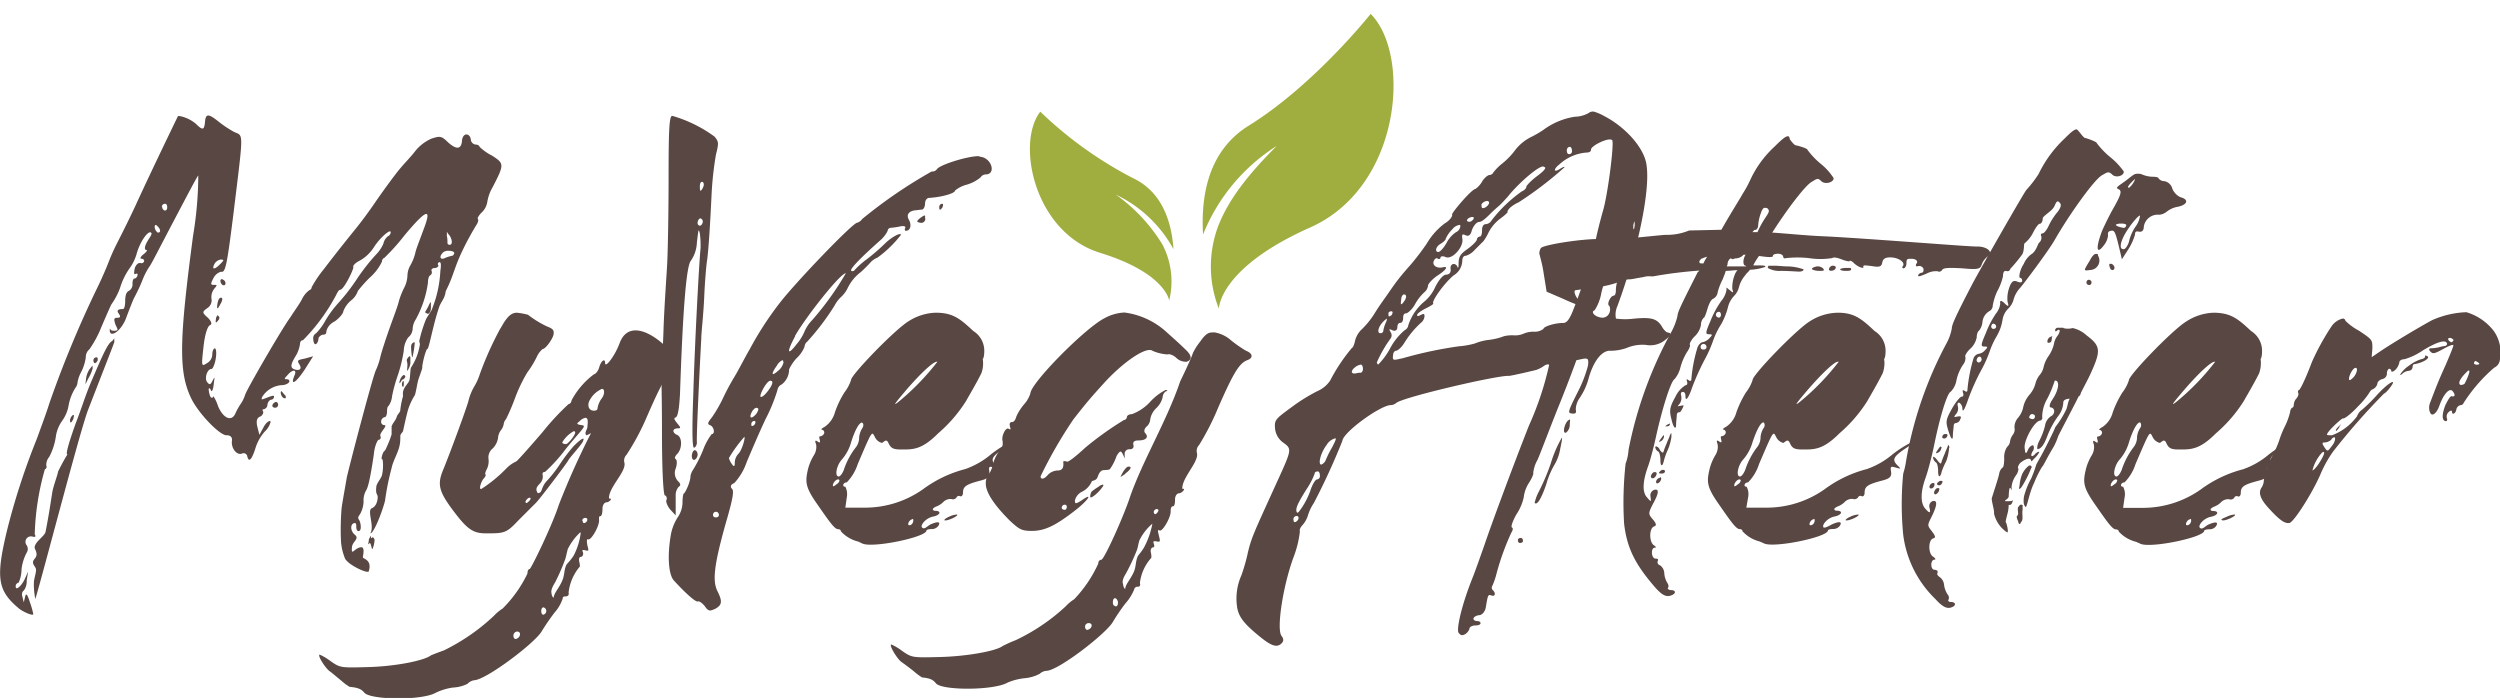 <?xml version="1.0" encoding="UTF-8"?> <svg xmlns="http://www.w3.org/2000/svg" id="Livello_1" data-name="Livello 1" viewBox="0 0 246.23 68.74"><path d="M19.32,12.22c.65.65.8.58.87-.21s.29-.87,1.29-.07A10.65,10.65,0,0,0,23.07,13c.93.43.93-.22-.07,8-.65,5.18-.8,5.9-1.23,5.76a1.22,1.22,0,0,0-.72.58c-.29.57-.36.72,0,.72s.36,0,.07.36a1.31,1.31,0,0,0-.29,1,.91.91,0,0,1-.43.94c-.5.36-.5.43.08.94.35.36.43.64.21.72s-.5.79-.65,2.16c-.21,1.94-.21,1.94.36,1.58a1,1,0,0,0,.51-.86c0-.22.07-.51.21-.58s.22.29.15.86-.29,1.16-.44,1.16c-.43,0-.71.93-.43,1.29s.36.22.58-.21.14-.22.07.43-.22.79-.29.57-.21-.21-.21-.07a2.73,2.73,0,0,0,.14.65c.07.22.29.22.29.07s.29.29.5.94c.51,1.22,1.37,1.58,1.73.65a6.53,6.53,0,0,1,.58-1,3.76,3.76,0,0,0,.36-.79c.07-.36,3.6-6.48,4.46-7.64.36-.57.94-1.36,1.15-1.8a2.43,2.43,0,0,1,.72-.86.31.31,0,0,0,.22-.29,11.69,11.69,0,0,1,1.22-1.8c.65-.86,1.95-2.52,3-3.81s1.94-2.6,2.08-2.81c.8-1.15,2-2.81,2.52-3.39.29-.36,1-1.08,1.37-1.58a4.25,4.25,0,0,1,1.59-1.23c.86-.28,1-.28,1.65.36.8.72,1.3.72,1.37-.14s.79-.79.87-.14a.54.54,0,0,0,.5.5c.22,0,.36.14.36.22a5,5,0,0,0,1.22.86c1.23.79,1.23.86.08,3.1A4.24,4.24,0,0,0,48,19.86a1.82,1.82,0,0,1-.57,1.08c-.29.29-.44.57-.36.64s0,.37-.15.58a27.7,27.7,0,0,0-1.37,2.52c-.86,1.8-.86,2.45-1.65,4a2,2,0,0,1-.15.58c-.07.21-.43.72-.5,1-.58,1.65-1,4.1-1.15,4.1s-.51,1.44-.51,1.8c0,.14,0,.14-.36,1.15-.14.43-.21,1.08-.36,1.59a6.31,6.31,0,0,0-.65,1.36c-.14.44-.36,1.44-.5,2.09,0,.22-.29.36-.29.58s0,.65-.07.93c-.14.73-.65,1.52-.79,2.24a25.56,25.56,0,0,0-.65,3.24c-.43,1.58-1.22,3.31-1.44,3.17.43-.65-.36-2.24.14-2.45s.58-.87.58-1.08c0-.36-.22-.22-.14-1,0-.36.5-.86.57-1.22a4.22,4.22,0,0,0,.07-1.37c0-.29-.21,0-.07-.51s.29-.43.36-.64a11,11,0,0,0,.58-1.45V42c.07-.28.43-.64.5-.93s.36-.43.36-.72A7.89,7.89,0,0,1,39.7,39c-.14-.86.58-1.15.65-1.66s.07-1.08.14-1.15a5.65,5.65,0,0,0,.87-2.3l-.07-.29a14.15,14.15,0,0,1,.64-2.09c.15-.36.58-.86.65-1.15a11.43,11.43,0,0,0,.79-3.67c.08-.51.08-.87-.07-.87a.18.18,0,0,0-.14.29c.07.15-.15.29-.36.29s-.36.14-.29.29a.35.35,0,0,1-.14.43c-.15.07-.22.43-.22.72a10.41,10.41,0,0,1-1.23,3.67,1.86,1.86,0,0,0-.28.94,1.18,1.18,0,0,1-.44.79,2.36,2.36,0,0,0-.43,1.3,14.83,14.83,0,0,1-.57,2.37A15,15,0,0,0,38.62,39a2.07,2.07,0,0,1-.36,1c-.07,0-.14.21-.14.5s-.08.58-.22.58a.46.46,0,0,0-.36.43.32.32,0,0,0,.29.36c.21,0,.14.14-.07.43s-.36.51-.29.65,0,.36-.15.36-.43.65-.5,1.44c-.36,2.45-.58,3.31-.79,3.6a2,2,0,0,0-.22,1.08,2.71,2.71,0,0,1-.36,1.23c-.21.28-.21.36-.07.57s.29,1.08-.07,1.08c-.15,0-.22-.21-.22-.43s0-.36-.14-.36c-.43,0-.51.72,0,1.15s-.29.65-.29,1.3c-.07.86.29-.07.94-.07.36,0,.14.86.14,1s.94.22.58,1.37c-.08.29-2.24-.72-2.38-1.37a5.23,5.23,0,0,1-.36-1.72A25.44,25.44,0,0,1,33.65,50c.15-1,.36-2.09.51-3,.57-2.37,2.66-10.29,2.88-10.58a6.86,6.86,0,0,0,.43-1.3c.14-.57.57-1.87.93-2.88s.8-2.16.87-2.52a7.65,7.65,0,0,1,.57-1.44,2.85,2.85,0,0,0,.29-1.15,2.12,2.12,0,0,1,.29-1,4.58,4.58,0,0,0,.5-1.29c.08-.36.51-1.44.8-2.24.86-2.23.28-2-1.88.58a20.4,20.4,0,0,1-2,2.23c-.07,0-.22.15-.22.36a4.93,4.93,0,0,1-1.22,1.59,14.18,14.18,0,0,0-1.15,1.29,2,2,0,0,1-.58.87,2.59,2.59,0,0,0-.86,1.15c0,.21-.44.72-.87,1a1.47,1.47,0,0,0-.79.93c0,.22-.07.36-.29.36s-.5.22-.5.43-.15.51-.29.51-.22-.29-.22-.58a.54.54,0,0,1,.29-.5,5.71,5.71,0,0,0,.94-1.3,10.7,10.7,0,0,1,1.22-1.65,20,20,0,0,0,1.8-2.31A20.1,20.1,0,0,1,37,25.11,3.53,3.53,0,0,0,37.76,24a1.3,1.3,0,0,1,.43-.72.48.48,0,0,0,.29-.36c.07-.5-1.08.51-1.66,1.44a3.93,3.93,0,0,1-1.37,1.3c-.43.21-.72.5-.65.65s-.93,2.23-1.29,2.23c-.15,0-.29.29-.43.57a18.81,18.81,0,0,1-3.24,4.4c-.22,0-.29.21-.29.36a3.25,3.25,0,0,1-.36,1.08c-.58.93-.65,1.29-.15,1.44s.72-.08.44-.51-.08-.43.57-.57l.79-.22L30,36.42c-.86,1.29-1.44,1.65-1,.57.29-.64-.21-.64-.72,0-.29.29-.29.36-.07.36s.29.08.29.22-.36.36-.72.36a2.48,2.48,0,0,0-1.95,1.15c-.14.36-.07.29.51.07s.65-.21.65-.07a.31.31,0,0,1-.29.29c-.15,0-.36.29-.36.5a.48.48,0,0,1-.36.44c-.15,0-.15.07-.07.21s-.08.43-.29.51-.43.28-.29.93l.22.87L26,42c.29-.5.65-.65.65-.43a2,2,0,0,1-.58.94,4.51,4.51,0,0,0-.94,1.73c-.36,1.08-.64,1.36-.79.64a.37.37,0,0,0-.5-.21c-.51.21-1.08-.51-1-1.23.07-.36-.14-.57-.5-.57-.65.07-2.81-2.16-3.53-3.68-1.23-2.59-1.16-5.68.21-16a36.84,36.84,0,0,0,.51-5.91c-.15.15-1.23,2.23-2.45,4.54s-2.23,4.32-2.38,4.46a7.18,7.18,0,0,0-.72,1.44,18.1,18.1,0,0,1-.79,1.66c-.14.29-.5,1.22-.79,2-.51,1.29-1.59,1.94-1.59,1.15,0-.15,0-.22.08-.07s.5.14.64.07-.14-.43-.21-.72-.15-.51.21-.51.36-.14.15-.43-.07-.43.43-.43c.14,0,.22-.36.22-.79s.07-.87.36-1a.74.74,0,0,0,.36-.72c0-.29.07-.5.21-.5s.29-.22.29-.36-.07-.15-.22-.08-.14-.14-.07-.5.36-.65.58-.58a.27.27,0,0,0,.36-.21c0-.15-.15-.22-.29-.22s-.07-.21.22-.43.43-.43.28-.43-.21-.22,0-.65.58-.86.51-1c-.22-.43-1.08.72-1.44,1.95a4.52,4.52,0,0,1-.72,1.51,6.75,6.75,0,0,0-.94,1.94A6.93,6.93,0,0,1,11,29.94c-.07.07-.5,1.08-1,2.23A10.67,10.67,0,0,1,8.81,34.4a1,1,0,0,0-.36.79A4.43,4.43,0,0,1,8,36.63a3.4,3.4,0,0,0-.36,1,1,1,0,0,1-.22.58,4.93,4.93,0,0,0-.65,1.65,3.65,3.65,0,0,1-.65,1.59A3.55,3.55,0,0,0,5.5,43a6.15,6.15,0,0,1-.65,2,1.21,1.21,0,0,0-.29.86.26.26,0,0,1-.14.36,25.73,25.73,0,0,0-1,6.41c.14.22.07.29-.22.22a.54.54,0,0,0-.57.86.67.67,0,0,1,0,.72,4.56,4.56,0,0,0-.51,1.66,3.23,3.23,0,0,1-.28,1.29c-.08,0-.29.15-.29.29-.07.58.5.14.86-.58l.36-.79-.14.87a1.51,1.51,0,0,1-.29,1c-.14.08-.22.29-.14.58l.14.58.14-.58c.08-.36.22-.22.44.5a8.44,8.44,0,0,1,.36,1.23c0,.21-.87-.15-1.37-.51-2.16-1.8-2.38-3-1.15-8a68.67,68.67,0,0,1,2.88-8.78c.28-.79.86-2.31,1.22-3.46a106.15,106.15,0,0,1,4.68-11.3c.22-.44.79-1.66,1.15-2.6a20.32,20.32,0,0,1,.87-1.94c.07-.14.93-1.8,1.8-3.67,1.58-3.46,4.1-8.64,4.17-8.79h.15A3.46,3.46,0,0,1,19.32,12.22ZM11.26,33.68c0,.07-1.08,2.81-2.59,6.7C7.87,42.47,4.2,56.65,3.48,59a7.06,7.06,0,0,1-.14-1.66c0-.29.21-.86.21-1.22s-.57-.58-.14-1.08,0-.87,0-1.15c.07-.58,1-1.08,1.08-1.52.36-1.87.43-2.44.65-3.81.07-.58.57-1.87.57-2.09a18.94,18.94,0,0,1,.94-1.73c-.29.15.36-1.8.79-3,.65-1.66.94-2.74,1.59-4.25,1.08-2.52,1.58-3.67,2-3.89a1.06,1.06,0,0,0,.22-.29Zm-4,7.49c-.22.5-.36.58-.36.22a.73.73,0,0,1,.28-.51h.08C7.3,40.88,7.3,41,7.23,41.17Zm1.87-4.9a4,4,0,0,1-.43,1l-.29.58.07-.58a2.11,2.11,0,0,1,.36-.93A4.25,4.25,0,0,0,9.1,36Zm.5-.79c-.07.15-.21.29-.29.29s-.14-.14-.14-.29a.31.31,0,0,1,.29-.29C9.6,35.19,9.67,35.34,9.6,35.48Zm5.76-12.74c.07.21.29.21.36.07s-.07-.36-.21-.5-.15-.15-.22-.15S15.15,22.38,15.36,22.74Zm.58-2.38a.4.4,0,0,0,.21.36c.15.07.29-.07.29-.29s-.07-.36-.21-.36A.31.31,0,0,0,15.94,20.36ZM21.12,26c-.29.57,0,.57.51.07s.43-.5.07-.5A.89.89,0,0,0,21.12,26Zm.36,5.11c.15.07.15.22.08.36-.29.36-.36.43-.29-.07,0-.15.14-.36.21-.36Zm.15-1c-.22.36-.29.36-.22-.14s.22-.65.36-.65S22,29.51,21.63,30.08ZM22,27.56a.4.4,0,0,1,.21.36c0,.15-.14.22-.29.15a.54.54,0,0,1-.21-.44.15.15,0,0,1,.14-.14Zm5.4,12.31a.31.31,0,0,1-.29.29c-.14,0-.29-.07-.29-.21a.46.46,0,0,1,.36-.36C27.32,39.59,27.39,39.73,27.39,39.87Zm.65-1c.14.21.14.36,0,.36s-.29-.15-.36-.36a.45.45,0,0,1,0-.36A1.5,1.5,0,0,1,28,38.87ZM36.6,53c.08,0,.08-.14.15-.07s.14.14.14.29a2.57,2.57,0,0,1-.21.86c-.08.07-.15-.72-.29-.58-.22.29-.07-.14-.07-.21,0-.36.14-.22.14-.51C36.53,52.76,36.53,53,36.6,53Zm3.32-15.91c0,.07-.15.28-.22.28s-.14.08-.22.22-.14.22-.14.07a1.49,1.49,0,0,1,.14-.43c.08-.14.22-.29.29-.29A.16.16,0,0,1,39.92,37.07Zm-.15.72c0,.64-.36.07-.07-.29C39.77,37.5,39.77,37.64,39.77,37.79Zm.65-2.6v.58a1.75,1.75,0,0,1-.29.72c-.07.07,0-.36,0-.65a3.29,3.29,0,0,0-.07-.36c0-.21.29-.43.29-.43A.24.24,0,0,1,40.42,35.19Zm.43-1.44a10.65,10.65,0,0,1-.21,1.37c-.08.22-.15-.65-.15-1s.29-.43.29-.43A.07.07,0,0,1,40.85,33.75Zm1.59-3.45c0,.43-.22.65-.36.57a.83.83,0,0,1-.22-.14s.22-.36.36-.65a1,1,0,0,1,.22-.36Zm1.15-5.4c-.36.36-.22.72.22.5a3.36,3.36,0,0,1,.64-.21.31.31,0,0,0,.29-.29c0-.15-.29-.22-.58-.22A.78.78,0,0,0,43.59,24.9ZM44,23.17a2.81,2.81,0,0,1,.07.72.2.2,0,0,0,.22.22c.36,0,.22-.72-.15-1.08L44,22.81A.87.87,0,0,1,44,23.17Z" style="fill:#584743"></path><path d="M52,31a10.18,10.18,0,0,0,1.87,1.15c.58.22.72.36.65.79s-.79,1.44-1.08,1.44a2.16,2.16,0,0,0-.58.79,9.64,9.64,0,0,1-.93,1.52,15.29,15.29,0,0,0-1.23,2.59,20.8,20.8,0,0,1-.86,2,.87.87,0,0,0-.22.44,1.36,1.36,0,0,1-.28.65,1.43,1.43,0,0,0-.29.79,1.92,1.92,0,0,1-.51,1,1.13,1.13,0,0,0-.43,1,1.78,1.78,0,0,1-.14,1c-.15.29-.22.51-.15.58s-.07.29-.21.43-.51,1-.22,1a13.91,13.91,0,0,0,2.45-2,3.27,3.27,0,0,1,1-.72c.07,0,1.29-1.37,2.59-2.88A24.65,24.65,0,0,1,56,39.8c.15,0,.29-.21.29-.36a7.76,7.76,0,0,1,2.23-2.59c.15,0,.43-.36.51-.72.21-.65.57-.86.57-.36s.94-.65,1.44-2c.79-2.08,2.88-1.22,4.54.36.72.8,1.15,2,.94,2.31-.8.29-1.3,1.15-2.81,4.61a23.77,23.77,0,0,1-2,3.74.81.81,0,0,0-.21.79c.21.87-1.59,2.45-1.52,3.53.44-.07,0,.36-.21.36s-.43.22-.43.65-.08.72-.22.72S59,51,59,51.18c.08.58-.79,2.09-1.08,1.94-.14-.07-.14.22-.07.58.15.58.15.58-.21.5s-.29,0-.22.22-.07.43-.22.43-.21.22-.14.51.07.5,0,.5A4.76,4.76,0,0,0,56,58.38c.07.22-.07.36-.29.36s-.29.07-.29.22a3.92,3.92,0,0,1-.79,1.36,22.7,22.7,0,0,0-1.29,1.88C52.66,63.35,47.83,67,46.68,67a1.24,1.24,0,0,0-.65.36,3.65,3.65,0,0,1-1.44.36,5.8,5.8,0,0,0-1.65.5c-1.37.8-6.48.72-7.06,0-.29-.36-.65-.5-1.44-.57a4.67,4.67,0,0,1-.79-.58c-.36-.29-.94-.79-1.15-.94-.44-.28-1.3-1.65-1-1.65a5.79,5.79,0,0,1,1.08.65c.93.65,1,.65,3.74.57s5.48-.65,6.12-1.15c.15-.07.72-.29,1.3-.5a20,20,0,0,0,4.9-3.39,4.26,4.26,0,0,1,.86-.72,12.37,12.37,0,0,0,2.45-3.45c0-.22.07-.44.21-.44s2.24-4.32,2.88-6.33a76.21,76.21,0,0,1,3.17-7.06l-.43.22c-.29-.22.07-.58.07-.8.07-.64.07-.93-.21-.93a1.19,1.19,0,0,0-.58.36c-.29.21-.29.29.22.36s.21.21-1.52,2.3a15.91,15.91,0,0,1-2.08,2.31c-.22,0-.29.14-.22.36a1,1,0,0,1-.29.79c-.36.36-.43.58-.21.94.5,0,.28-.51.86-1.16a12.51,12.51,0,0,0,1.3-1.65,17,17,0,0,1,1.36-1.8c.72-.72,1.16-1,.94-.51-.07.29-1.3,1.59-1.44,1.88s-2.81,3.81-3.17,4.17-1.15,1.15-1.8,1.8c-1.15,1.23-1.37,1.23-3.17,1.23-1.29,0-1.87-.44-3.31-2.38s-1.44-2.59-.79-4.1c.72-1.8,2-5.26,2.38-6.49A5.33,5.33,0,0,1,46.75,38a5.85,5.85,0,0,0,.51-1.15,32.34,32.34,0,0,1,2-4.46c.15-.22.29-.51.44-.72.43-.65.79-.87,1.22-.87A7.4,7.4,0,0,1,52,31ZM50.57,62.63c0,.21.14.36.29.29.43-.15.5-.72.07-.72A.4.4,0,0,0,50.57,62.63Zm1.22-13.11c.08.08.22-.07.36-.21s.15-.29,0-.29S51.65,49.38,51.79,49.52Zm1.52,10.66c0,.22.07.36.21.36a.37.37,0,0,0,0-.72C53.38,59.82,53.31,60,53.31,60.18Zm2.59-6c-.07.22-.15.65-.22.87a20.76,20.76,0,0,1-1,2.3c-.5.79-.36,1-.36,1.08s.08.43.22.43c0-.43.58-1,.86-1.73.22-.5.15-1.15.44-1.58a6.34,6.34,0,0,0,.64-.79,6.51,6.51,0,0,0,.72-2.31h-.07A5.6,5.6,0,0,0,55.9,54.13Zm-.51-10.58c0,.07.15.14.36.14s1.08-1.08.87-1.22l-.07-.07A2.92,2.92,0,0,0,55.39,43.55Zm2,7.7c0,.15.07.22.14.22a.38.38,0,0,0,.29-.22c.07-.14,0-.29-.14-.29A.31.31,0,0,0,57.34,51.25ZM58,39.59c-.15.5.07.86.5.86.22,0,.36-.07.36-.29a2.26,2.26,0,0,1,.36-.86c.36-.43.36-1,.07-1A2.48,2.48,0,0,0,58,39.59Z" style="fill:#584743"></path><path d="M70.37,13.45c.43.5.43.65.14,1.8a33.23,33.23,0,0,0-.43,4c-.14,2.95-.29,5.26-.43,6.34-.07.36-.22,2-.29,3.67s-.29,3.53-.29,4.1c-.14,2.52-.5,9.8-.43,10.23,0,.21-.14.5-.29.5s-.21-1.44-.07-5.11c.15-5.26.58-13.18.72-14.54A9.39,9.39,0,0,0,68.93,23c-.14-.58-.14-.36-.29.86a3.41,3.41,0,0,1-.58,1.8c-.43.43-.79,4.32-1.08,13-.07,1.51-.21,2.38-.43,2.45s-.14.22.15.58.43.5.07.5c-.58,0-.58.43-.07.65s.5,1.37,0,1.87c-.22.22-.29.43-.15.51s.15.5,0,.93a1.17,1.17,0,0,0,.22,1.23c.29.28.29.43.07.57a1.25,1.25,0,0,0-.29.87v1.94L66,50.17c-.29-.36-.44-.79-.36-.93s0-.44-.15-.44-.29-2.37-.29-6.12c0-3.31-.07-6-.07-6s.15-1.94.22-4.17.29-5.19.36-6.48.14-5.11.14-8.5c0-4.82.07-6.12.36-6.12A13.22,13.22,0,0,1,70.37,13.45Zm26.28,2c1.08.22,1.44,1.73.43,1.73a.62.62,0,0,0-.5.29,3.77,3.77,0,0,1-1.37.72,3,3,0,0,0-1.15.58c0,.28-1.3.64-2.52.72-.29,0-.43.29-.43.57s-.15.58-.29.58-.51.07-.65.07c-.65.07-.94.43-.65.94s.15,1.08-.29,1.08c-.14,0-.14-.15-.07-.29s-.14-.22-.5-.14a7.64,7.64,0,0,1-.94.14.31.31,0,0,0-.29.29,2.91,2.91,0,0,1-.72.93c-1.94,1.73-3,2.81-2.88,3a.25.25,0,0,0,.36-.08,8,8,0,0,1,1.23-1.08A20.88,20.88,0,0,0,87.15,24c.64-.64,1.58-1.15,1.58-.86a11.31,11.31,0,0,1-2.3,2.23,1.89,1.89,0,0,0-.65.43,13.67,13.67,0,0,1-1,1,4.33,4.33,0,0,0-1.3,1.59,3,3,0,0,1-.64.86,3.14,3.14,0,0,0-.65.86,24.48,24.48,0,0,1-2.74,3.6c-.07,0-.21.29-.21.44a3.16,3.16,0,0,1-.8,1.15,4.18,4.18,0,0,0-.72,1.08A1.86,1.86,0,0,1,77,37.86a.72.72,0,0,0-.43.57,16.61,16.61,0,0,1-1.15,2.81c-.65,1.37-1.44,3.24-1.87,4.25a5.79,5.79,0,0,1-1.23,2.09c-.36.14-.43.36-.21.58s0,1.22-.65,3.45c-1.15,4.11-1.3,5.62-.79,6.63s.43,1.36-.22,1.72c-.5.22-.65.29-1-.21-.21-.29-.57-.58-.72-.51s-.93-.5-2.37-2.08c-.51-.58-.65-2.38-.29-4.47a4.73,4.73,0,0,1,.72-1.8,2.62,2.62,0,0,0,.43-1.37c0-.5.07-.93.15-.93s.64-1.08.64-1.73a1.76,1.76,0,0,1,.29-.65,13.2,13.2,0,0,0,.94-1.87,6.13,6.13,0,0,1,.86-1.59c.36,0,.22-.72-.14-.86s-.22-.29.21-.86a13.48,13.48,0,0,0,1-1.73,22.87,22.87,0,0,1,1.15-2.16c.44-.72,1.08-2,1.52-2.74a32,32,0,0,1,2.88-4.46c1.51-2,7.27-8,7.7-8a.93.93,0,0,0,.5-.37,47.42,47.42,0,0,1,6.84-4.68.57.57,0,0,0,.51-.21c.22-.43,3-1.3,4.1-1.3C96.44,15.39,96.58,15.46,96.65,15.46ZM68.71,44.77a.63.63,0,0,1-.28.51c-.15.07-.29-.08-.29-.36s.14-.58.29-.58S68.71,44.56,68.71,44.77Zm.22-23.26a.53.53,0,0,0-.22.44.25.25,0,0,0,.22.28c.14,0,.29-.21.29-.43a.34.34,0,0,0-.22-.29Zm0-3.17c0,.22,0,.44.07.44s.22-.22.29-.44,0-.43-.15-.43S68.93,18.13,68.93,18.34Zm1.3,32.41c0,.14.14.21.28.21s.29-.07.29-.21a.29.29,0,1,0-.57,0Zm3-7.63a13.15,13.15,0,0,0-1.44,2,2,2,0,0,0,.29.58c.21.29.29.29.29-.15a1.32,1.32,0,0,1,.36-.86c.36-.36.72-1.66.57-1.66Zm.94-2.74c-.44.65-.29,1,.21.5.22-.21.36-.57.29-.65l-.14-.07A.46.46,0,0,0,74.19,40.38ZM74,41.75c0,.14,0,.21.07.21a.39.39,0,0,0,.29-.21c.07-.15.07-.29-.07-.29A.3.3,0,0,0,74,41.75Zm.94-2.67c.07.07.36-.14.64-.5.51-.65.65-1.08.29-1.08S74.76,38.94,74.91,39.08Zm1.65-3.17c-.65.87-.65,1.23,0,.65a1.52,1.52,0,0,0,.58-.86.8.8,0,0,0-.07-.22C77,35.48,76.78,35.63,76.56,35.91Zm1.73-2.8c-.86,1.58-.79,2,.14.79a4.79,4.79,0,0,0,.8-1.3A3.82,3.82,0,0,1,80,31.52a29.16,29.16,0,0,0,3.31-4.61C82.75,26.91,79.3,31.31,78.29,33.11Zm12.82-11.6a.41.41,0,0,1-.36.44c-.22,0-.44-.08-.44-.15s.22-.29.44-.43.21-.14.29-.14S91.11,21.3,91.11,21.51Zm1.72-1.15c-.07.14-.21.29-.28.29s-.07-.15-.07-.29a.31.31,0,0,1,.28-.29C92.91,20.07,92.91,20.22,92.83,20.36Z" style="fill:#584743"></path><path d="M95.86,32.6a2.29,2.29,0,0,1,1.08,2.09c0,.29-.07.65-.15.65a2.77,2.77,0,0,1-.14,1.44c-.5,1-1.15,2.09-1.51,2.73a14,14,0,0,1-2.74,3.17c-1.65,1.66-2.52,1.59-3.67,1.59-.79,0-1-.15-1.23-.65s-.5,0-.64,0a1,1,0,0,1-.65-.5c-.36-.65-.22-.94-1.73,2.59a4.6,4.6,0,0,1-1.08,1.8c-.36,0-.5.43-.14.43A1.63,1.63,0,0,1,83.4,49l-.14,1H85.2a9.91,9.91,0,0,0,5.69-1.8,12.1,12.1,0,0,1,4.18-2,8,8,0,0,0,2.52-1.44,10.84,10.84,0,0,1,2.23-1.37c.14,0-.29.36-.87.72-1.29.87-1.44,1.16-.86,1.73.36.36.36.36-.14.22s-.58-.15-.51.36-.07.72-.93.93c-1.37.36-1.66.58-1.66,1.16,0,.28-.15.43-.29.36a.26.26,0,0,0-.36.14.43.43,0,0,1-.5.14,1,1,0,0,0-.79.29,1.92,1.92,0,0,1-.65.43.92.92,0,0,0-.36.22c-.07.07,0,.22.21.22.65,0,.51.43-.21.57s-1.3.87-1.08,1.08.43-.07.79-.29c.79-.36,1.08-.28.79.15a.8.8,0,0,1-.65.29c-.29,0-.5.07-.5.14,0,.65-5.19,1.73-6.27,1.3-.21-.08-.43-.22-.5-.22a3.41,3.41,0,0,1-1.66-1c0-.14-.14-.21-.28-.21-.36,0-.94-.87-2.09-2.52s-1.15-2.16-.87-3.39a5,5,0,0,1,.58-1.37,1.53,1.53,0,0,0,.22-1.08c-.15-.36-.08-.43.14-.28s.29.14.22-.15-.08-.36.07-.36a.47.47,0,0,0,.36-.29.28.28,0,0,0-.22-.36c-.14,0,0-.14.29-.29a2.56,2.56,0,0,0,1-1.44,9.35,9.35,0,0,1,.93-1.94,4,4,0,0,0,.65-1.22c0-.51,4.25-4.9,5.62-5.76a5.23,5.23,0,0,1,2.73-.87C93.84,30.8,94.56,31.38,95.86,32.6ZM82.54,47.22c-.22,0-.51.36-.51.58s.22,0,.43-.15a.46.46,0,0,0,.22-.36l-.07-.07Zm1.29-3.67a4.39,4.39,0,0,1-.93,1.73c-.51.57-.72,1.65-.29,1.65.14,0,.36-.29.5-.65A7.36,7.36,0,0,1,84.34,44a1.63,1.63,0,0,0,.28-.94,2.14,2.14,0,0,1,.29-.86c.15-.22.15-.43.07-.51l-.07-.07C84.62,41.6,84.19,42.4,83.83,43.55Zm5.47-5.19c-1.22,1.44-1.44,1.73-.72,1.15a24.9,24.9,0,0,0,3.75-3.88h-.07C91.9,35.63,90.67,36.78,89.3,38.36Zm.44,12.82a.58.58,0,0,0-.29.43c0,.15.14.15.29.07a.5.5,0,0,0,.21-.43c0-.07,0-.14-.07-.14A.24.24,0,0,1,89.74,51.18Zm4.53-.5c.15.14-.93.64-1.22.57-.14,0,.07-.21.43-.36a2,2,0,0,1,.72-.21Z" style="fill:#584743"></path><path d="M119.69,32.75a3.28,3.28,0,0,1,1.58.79,12.75,12.75,0,0,0,1.44,1c.72.28.72.72.15.93-.79.29-1.37,1.23-2.88,4.68a25.48,25.48,0,0,1-1.87,3.67.83.83,0,0,0-.22.8c.22.86-1.51,2.45-1.44,3.53.43-.08-.07.43-.29.43s-.43.21-.43.65-.07.64-.22.64-.21.22-.21.44c.07.57-.8,2.08-1.08,1.94s-.15.14-.08.5c.15.58.15.65-.21.58s-.36,0-.29.22.07.36-.07.36-.29.21-.22.5.07.58,0,.58a4.5,4.5,0,0,0-1.08,2.44c.07.22,0,.36-.21.36a.33.33,0,0,0-.36.29,4.88,4.88,0,0,1-.87,1.37,20,20,0,0,0-1.22,1.8c-.65,1.15-5.4,4.82-6.55,4.82a1.08,1.08,0,0,0-.65.29,3.89,3.89,0,0,1-1.51.44,5.76,5.76,0,0,0-1.66.43c-1.37.79-6.48.79-7.06.07-.29-.36-.57-.5-1.37-.58a6.32,6.32,0,0,1-.86-.65c-.36-.28-.94-.72-1.15-.86-.43-.29-1.3-1.73-1-1.73a5.46,5.46,0,0,1,1.08.65c.94.65,1,.65,3.75.58,2.59-.07,5.47-.58,6.12-1.08a12.94,12.94,0,0,1,1.29-.58,19.36,19.36,0,0,0,4.9-3.31,4.26,4.26,0,0,1,.86-.72,12.64,12.64,0,0,0,2.38-3.53.32.32,0,0,1,.29-.36c.28,0,2.23-4.32,2.88-6.34,1.29-3.6,3.6-7.41,4.89-11.23.29-.58,1.23-2.59,1.23-2.74a5.69,5.69,0,0,1,.72-1.15c.5-.72.79-.93,1.22-.93h.29Zm-4.75,0c.64.57,1.44,1.29,1.72,1.58.73.65.8,1.08.22,1.3a1.37,1.37,0,0,1-1-.36c-.29-.29-.72-.44-.86-.36a4.29,4.29,0,0,1-1.51-.36c-.58-.44-2.74,1-4.61,3-1.51,1.66-1.8,2-3.17,3.74a44.39,44.39,0,0,0-3.24,5.62c0,.36.36.29.72-.14a1.4,1.4,0,0,1,.94-.43c.5,0,.64-.29.57-.87,0-.07.22-.07.36,0s.94-.57,1.8-1.37a31.92,31.92,0,0,1,3.82-2.73.32.32,0,0,0,.29-.29c0-.15.21-.29.5-.29a4.63,4.63,0,0,0,1.8-1.22,5.36,5.36,0,0,1,1.51-1.16c.22,0,.22.08,0,.15a.76.76,0,0,0-.29.57,2.18,2.18,0,0,1-.64,1.08,2,2,0,0,0-.58,1.08,1,1,0,0,1-.36.72c-.22.22-.29.44-.14.65.36.36.14.72-.65.72-.43,0-.58.15-.51.43s-.07.44-.36.44a.45.45,0,0,0-.5.5c0,.51.07.51-.14.07s-.29-.5-.65.08a5.22,5.22,0,0,1-.65,1.29c-.14.15-.65.07-.79.15-.36.21-.36.57-.51.79s-.5.21-.5.29a2,2,0,0,1-.94,1,1.31,1.31,0,0,0-.72.87c0,.36.08.36.65,0,1.23-.87.65,0-.65,1-1.94,1.51-3,2-4.24,2-1,0-1.23-.14-2.16-1-1.44-1.44-2.38-2.73-2.38-3.67,0-.43.14-.79.22-.79a2.9,2.9,0,0,0,.5-1.15,4.12,4.12,0,0,1,.79-1.51c.22-.22.15-.65.15-.72-.15-.44.28-1.37.57-1.23s.22.07.15-.22,0-.43.21-.43.36-.29.43-.57a5.19,5.19,0,0,1,.8-1.23,3.08,3.08,0,0,0,.57-1c0-1,5.33-6.4,7.27-7.41a4.54,4.54,0,0,1,2-.58A7.58,7.58,0,0,1,114.94,32.75ZM104.57,50c0,.14.14.21.29.21s.21-.14.21-.29a.19.19,0,0,0-.21-.21A.3.3,0,0,0,104.57,50Zm2.3,11.73c0,.22.15.36.29.29.43-.14.5-.65.07-.65A.35.35,0,0,0,106.87,61.69Zm1.8-13.89a4,4,0,0,1-.93,1c-.22.15-.36.22-.36.08a.92.92,0,0,1,.14-.51,8.45,8.45,0,0,1,.72-.5.58.58,0,0,1,.29-.15C108.6,47.72,108.67,47.72,108.67,47.8Zm.94,11.52a.33.33,0,0,0,.29.36c.14,0,.21-.15.21-.36s-.14-.44-.29-.44S109.61,59.1,109.61,59.32Zm1.22-12.68c-.57.36-.57.44-.21-.21.14-.22.36-.51.5-.51C111.55,45.92,111.34,46.28,110.83,46.64Zm1.37,6.63c-.07.21-.14.65-.22.86a21.24,21.24,0,0,1-1.08,2.31c-.5.79-.28,1-.28,1.08s.07.43.21.43c0-.43.58-1,.87-1.73.21-.5.14-1.15.43-1.58a5.65,5.65,0,0,0,.57-.8,8.07,8.07,0,0,0,.8-2.3A5,5,0,0,0,112.2,53.27Zm1.44-2.88c0,.14.07.21.15.21s.21-.14.28-.28,0-.22-.14-.22A.31.31,0,0,0,113.64,50.39Z" style="fill:#584743"></path><path d="M158,11.43c2.09,1.08,4,3.17,4.18,4.9.36,2.59-.94,8.57-2.88,13.82a2,2,0,0,0-.14,1.23,6.89,6.89,0,0,0,1.8,0c1.72-.15,2.23,0,2.73.79.15.29.43.58.58.58.43.07.36.28-.43.86a2.33,2.33,0,0,1-1.73.36,4,4,0,0,0-1.87.29,4.84,4.84,0,0,1-1.59.29c-.86-.08-1.73,1-2.23,2.88a6.17,6.17,0,0,1-.86,1.8,2.08,2.08,0,0,0-.36,1.08c.07.36,0,.43-.29.43-.51-.07-.58,0,.5-2.16a12.51,12.51,0,0,0,1-2.59c.07-.65,0-.72-.5-.65l-.65.14s-.72,2-1.66,4.32-1.87,4.83-2.16,5.48a3.36,3.36,0,0,0-.43,1.29c.07.07-.15.58-.43,1a3.43,3.43,0,0,0-.51,1.44,5,5,0,0,1-.72,1.66c-.36.64-.57,1.22-.43,1.29s.07.29-.07.51a24.86,24.86,0,0,0-1.51,4.24,7.31,7.31,0,0,1-.36,1,.32.32,0,0,0,.07.43c.29.29.21.65-.15.51s-.36,0-.57,1.22c-.07.36-.36.72-.65.72-.58.07-.79.51-.22.58.22,0,.36.07.36.21s-.21.22-.5.22-.58.14-.58.29a1,1,0,0,1-.43.57c-.29.15-.43.15-.65-.14s.22-2.52,1.37-5.4c.29-.72.79-2.16,1.15-3.17.65-1.94,2.67-7.41,4.4-11.81a30.63,30.63,0,0,0,2-6c-.07-.08-.28-.08-.57.14a2.88,2.88,0,0,1-.72.36l-1.23.29c-.65.14-1.29.29-1.44.29-1.08-.08-10.37,2.08-11.09,2.66a1,1,0,0,1-.5.22c-.94-.08-4.75,2.66-4.82,3.53a66.33,66.33,0,0,1-2.81,6.12,4.46,4.46,0,0,0-.58,1.22,2.61,2.61,0,0,1-.58,1c-.14.14-.28.43-.21.57a10.27,10.27,0,0,1-.65,2.6c-1.08,3-1.66,7.12-1.15,7.7.21.29.21.5,0,.72-.43.43-.94.29-1.95-.5-1.72-1.37-2.3-2.09-2.44-3.1a5.63,5.63,0,0,1,.43-3.1,18.41,18.41,0,0,0,.57-1.94c.36-1.66.65-2.23,2.52-6.34s1.95-4.1,1.08-4.75a1.94,1.94,0,0,1-.86-1.44c-.07-.86.07-.94,1.73-2.16a17.21,17.21,0,0,1,2.45-1.51A2.92,2.92,0,0,0,131,37.5a17.42,17.42,0,0,1,2.16-3.24c.07,0,.22-.29.29-.65a2.35,2.35,0,0,1,.72-1.22,8.27,8.27,0,0,0,1.3-1.66c.36-.58.93-1.37,1.08-1.58s.64-.94,1.08-1.52S138.7,26.34,139,26a25.25,25.25,0,0,0,1.52-2A6.72,6.72,0,0,1,142.3,22c.5-.29.79-.72.72-.87s1.94-2.52,2.3-2.52a2.25,2.25,0,0,0,.65-.72c.21-.36.57-.65.72-.65s.36-.14.36-.21a5,5,0,0,1,.93-.94,7.29,7.29,0,0,0,1.3-1.37,4.59,4.59,0,0,1,1.51-1.22A9.93,9.93,0,0,0,152,12.8a7,7,0,0,1,3.09-1.3,3,3,0,0,0,1.37-.36A.64.64,0,0,1,157,11,4.76,4.76,0,0,1,158,11.43Zm-30.6,39.75c0,.22.07.29.22.22a.5.5,0,0,0,.28-.36c0-.15-.07-.22-.21-.22A.33.33,0,0,0,127.39,51.18Zm2.09-4.54a7.49,7.49,0,0,1-.79,1.52c-1,1.58-1.08,1.94-1,2.23s.29-.07.5-.36a7.64,7.64,0,0,0,.87-1.73c.21-.65.5-1.08.65-1.08a.32.32,0,0,0,.28-.36c0-.22-.07-.43-.21-.43S129.48,46.5,129.48,46.64Zm1.22-2.88c-.64.8-.93,2-.57,2a.83.83,0,0,0,.43-.43,9.54,9.54,0,0,1,.65-1.3c.29-.58.43-.86.29-.86A1.43,1.43,0,0,0,130.7,43.76Zm2.81-7.63c-.5.36-.5.72,0,.65a1.68,1.68,0,0,1,.51-.07c.07,0,.21-.15.21-.36s-.07-.44-.21-.44A1.34,1.34,0,0,0,133.51,36.13Zm15.12-16.92c-.43.5-.86.94-.93,1s-.51.43-.87.79-.86.86-1.15.86-.58.44-.72.8c-.14.57-.36.64-.65.5s-.36-.07-.29.36c.15.79-1,2.09-1.65,1.8-.29-.14-.51-.07-.51.07s-.21.15-.28.07-.29,0-.36.22c-.22.43.28.79.86.65s.43.21-.58.86c-.5.36-.86.79-.86.94a1,1,0,0,1-.36.65,4.72,4.72,0,0,0-.94,1.22c-.28.5-.72.86-.86.86s-.29.08-.29.44-.14.5-.29.5-.28.14-.28.43-.22.43-.51.29-.36-.14-.14.22a.54.54,0,0,1,0,.57,12.61,12.61,0,0,0-1.37,2.38c0,.07.07.21.14.21a6.89,6.89,0,0,0,1.16-1.58,6.07,6.07,0,0,1,1.44-1.8.64.64,0,0,0,.36-.5,5.11,5.11,0,0,1,1.65-2.38,4,4,0,0,0,1-1.37c.36-.72.79-1.22,1.08-1.22s.5-.22.43-.58c-.07-.57.58-.65.72-.07,0,0,.07,0,.07-.43,0-.65.15-.94.87-1.44.5-.36.93-.79.93-.94a.32.32,0,0,1,.29-.29c.15,0,.22-.28.22-.64s.14-.58.36-.58a.72.72,0,0,0,.57-.36,13.66,13.66,0,0,1,3-2.88c.21-.07.43-.29.43-.43s.5-.65,1.08-1.08.94-.8.72-.87L152,16.4C151.58,16.33,149.78,17.84,148.63,19.21ZM136.25,31.67c-.51.5-.65,1.15-.29,1.15a.27.27,0,0,0,.29-.29,3.49,3.49,0,0,1,.29-.86,1.21,1.21,0,0,0,.07-.29A1.38,1.38,0,0,0,136.25,31.67Zm.5-.8c0,.15,0,.29.07.29a.37.37,0,0,0,.29-.21c.07-.15.07-.29-.07-.29S136.75,30.73,136.75,30.87ZM156.7,14.74c0,.22-.22.29-.51.29a4.47,4.47,0,0,0-2.59,1.15c-.65.51-.58.87.07.44.22-.15.43-.22.43-.15a35.88,35.88,0,0,1-4.53,3.46,3.24,3.24,0,0,0-.72.43c-.29.22-.43.51-.36.51s-.29.36-.79.71a4.05,4.05,0,0,0-1.08,1.3,4.76,4.76,0,0,1-.51.87l-.86.86a1.89,1.89,0,0,1-.87.58c-.21,0-.36.14-.36.57a1.74,1.74,0,0,1-.86,1.37c-.94.79-2.16,2.52-2,2.74.08.07-.28.28-.72.5s-.86.5-.86.65.07.14.36,0,.36-.15.36.14a.88.88,0,0,1-.29.58,9,9,0,0,0-1.73,2.09c-.28.43-.64.72-.79.72s-.29.21-.29.5c-.07.5.08.43,1,.22a40.84,40.84,0,0,1,5.47-1.16,8.21,8.21,0,0,0,1.59-.28,5.19,5.19,0,0,1,1.44-.36,6.21,6.21,0,0,0,1.44-.36,3.45,3.45,0,0,1,1-.08,2.09,2.09,0,0,0,.86-.14,2.45,2.45,0,0,1,1.08-.22,1.39,1.39,0,0,0,.94-.28c0-.22,1.08-.58,1.94-.58.36,0,.65-.36,1.08-1.51a57,57,0,0,0,2.09-6.48c.14-.79.5-2.16.72-2.95.5-1.59,1.15-6.77.94-7.06a.29.29,0,0,0-.15-.07C158.14,13.66,156.7,14.38,156.7,14.74ZM138,29.58c-.08.43,0,.5.21.21.36-.43.36-.79.07-.79C138.12,29,138,29.29,138,29.58Zm5.11-7.06a3,3,0,0,0-.72,1c0,.14-.29.36-.51.5-.5.29-.57.8-.21.8.14,0,.5-.36.79-.87a2.91,2.91,0,0,1,.94-1.08.72.72,0,0,0,.43-.57c0-.08,0-.15-.07-.15A1.12,1.12,0,0,0,143.09,22.52Zm1.44-.72a.35.35,0,0,0,.43-.07c.22-.15.22-.36.07-.36C144.67,21.37,144.38,21.66,144.53,21.8Zm1.37-1.58c0,.14,0,.28.14.28.29,0,.72-.43.58-.64l-.15-.07C146.26,19.79,145.9,20,145.9,20.22ZM150,53.27c0,.14-.14.21-.29.21s-.21-.14-.21-.28.14-.22.28-.22S150,53.12,150,53.27Zm3.67-9.07a4.54,4.54,0,0,1-.57,1.58,8,8,0,0,0-.79,1.87c-.51,1.51-.94,2.16-1.16,1.87a4.58,4.58,0,0,1,.36-1,21.18,21.18,0,0,0,1.23-2.88,12,12,0,0,1,1.08-2.52C153.89,43.12,153.82,43.48,153.67,44.2Zm.94-2.38a1,1,0,0,1-.36.79c-.36.14-.22-.72.14-1.15a1.69,1.69,0,0,1,.22-.15C154.68,41.31,154.61,41.53,154.61,41.82Zm-.29-27c0,.21.07.36.22.36a.27.27,0,0,0,.29-.29c0-.22-.08-.43-.22-.43A.33.33,0,0,0,154.32,14.82Zm4.75,11a2.6,2.6,0,0,1-.57,1.08,6.25,6.25,0,0,0-.79,2,4.59,4.59,0,0,1-.65,1.66c-.43.14,0,.64.65.72a.73.73,0,0,0,.79-.44.83.83,0,0,0,0-.72c-.29-.14.14-1,.43-1,.14,0,.22-.22.22-.51a3,3,0,0,1,.21-1.08,1.84,1.84,0,0,0,.07-1.44c-.14-.43-.21-.72-.21-.72A.63.63,0,0,0,159.07,25.83Zm.44-1.36c0,.21.07.36.21.28a.46.46,0,0,0,.29-.36c0-.14-.07-.28-.22-.28A.32.32,0,0,0,159.51,24.47Zm1.36-2.24c0,.36,0,.44.08.29A1.6,1.6,0,0,0,161,22V21.8A.91.91,0,0,0,160.87,22.23Z" style="fill:#584743"></path><path d="M176.35,13.81c.22.29.43.5.51.5s1.15.29,1.15.43a7.72,7.72,0,0,0,1.29,1.37,5.83,5.83,0,0,1,1.3,1.44c0,.43-.86.65-1.22.29s-.44-.22-.94.07c-.65.36-2.45,2.74-3.89,5,1.23.07,3.31.29,5,.36s5.76.36,8.79.58,5.83.43,6.33.43h.22c1,.07,1.44.65.86,1a1.61,1.61,0,0,0-.57.79c-.15.43-.36.5-1.88.36-1.22-.07-1.87-.07-2,.14s-.36.22-.43.15a1.91,1.91,0,0,0-1.08.21c-.51.22-.87.36-.87.22s.22-.29.36-.29.22-.21.15-.43a.46.46,0,0,0-.51-.22c-.22.08-.29-.07-.14-.28s-.08-.44-.51-.44-.5,0-.5.44c0,.28-.15.5-.29.5s-.14-.14-.07-.22c.29-.36-.43-.86-1.23-.86-.5,0-.72.14-.79.5s-.21.51-1,.36c-.64-.07-.93-.14-.86.08s-.58,0-1-.44c-.14-.14-.36-.21-.36-.14s-.36,0-.72-.14-.79-.29-1-.15a7.31,7.31,0,0,1-2.3,0,10.69,10.69,0,0,0-2.23,0c-.15.07-.29,0-.29-.14s-.22-.29-.5-.29-.51.07-.51.22-.43.14-1.37,0a6.12,6.12,0,0,0-.57.93H173c.65,0,.93,0,.86.15a5.3,5.3,0,0,1-1.51.28c-.14.22-.36.36-.43.51a2.9,2.9,0,0,0-.65,1.22,1.87,1.87,0,0,1-.5.87,2.5,2.5,0,0,0-.58,1.08,6.81,6.81,0,0,1-.65,1.65,8,8,0,0,0-.79,1.59,12.3,12.3,0,0,1-.86,1.94,24,24,0,0,0-1.23,2.74c-.36,1.08-.65,1.36-.65.93s-.14-.5-.28-.5-.22.14-.15.36a1,1,0,0,1-.14.79c-.22.29-.29.29.07.22s.36-.08.22.21-.22.43-.37.43-.21.15-.21.29-.07.65-.07,1-.22.36-.43-.5-.29-1.16.36-2.31a2.67,2.67,0,0,1,1-1.15c.15,0,.22-.14.15-.36s-.07-.29.14-.14.29.07.29-.15a14.65,14.65,0,0,1,.58-3c.07-.29.36-.58.5-.58a1.26,1.26,0,0,0,.72-.43c.29-.29.29-.36-.07-.36s-.36-.14.14-1.29a9.42,9.42,0,0,1,1.08-2,2.33,2.33,0,0,0,.51-1.08c0-.29-.08-.29.28,0s.44.36.29-.07a3.3,3.3,0,0,1,.22-1.37,1.4,1.4,0,0,1,.29-.5c-.36,0-.8.07-1.16.07-.07.29-.21.58-.28.79a6.36,6.36,0,0,0-.51,1.3.84.84,0,0,1-.43.65c-.22.07-.43.5-.58,1s-.28.87-.36.87a1,1,0,0,0-.28.72,2.08,2.08,0,0,1-.65,1.15c-.29.29-.51.72-.44.79s-.07.43-.28.72a5.75,5.75,0,0,0-.65,1.51,2.81,2.81,0,0,1-.58,1.16c-.36.21-1.15,2.66-1.8,5.54-.21,1-.57,2.38-.79,3-.58,1.58-.58,2.59-.14,3.09s.43.51.36-.07a.57.57,0,0,1,.36-.65c.5-.14.5.29-.15,1.44-.43.87-.43.94,0,1.44s.36.65.15.72c-.51.15-.51,1.59,0,1.87.21.15.21.22.07.22-.43,0-.36,1.08.07,1.08.22,0,.29.07.22.22a.31.31,0,0,0,.21.43,1,1,0,0,1,.43.79,2.12,2.12,0,0,0,.29.94c.15.21.15.43.07.5s.08.22.29.22c.58,0,.51.43-.14.57-.36.07-.72-.07-1.37-.79-1.94-2.23-2.81-3.82-3.1-6.34a35,35,0,0,1,.15-5.9,4.65,4.65,0,0,0,.29-1.37,40,40,0,0,1,4.25-11.66,6.24,6.24,0,0,0,.57-1.52c0-.36.43-1.22,2-4.32,0,0,.14-.07.14-.14a44.75,44.75,0,0,0-4.61.58,2.16,2.16,0,0,0-.93.07c-.51.07-1.08.21-1.3.21a2.3,2.3,0,0,0-.94.22,10.29,10.29,0,0,1-2.44.58l-2,.28c-.22.15.22,1,.5,1a.27.27,0,0,1,.29.29c0,.36-.36.29-2.09-.5l-1.51-.65-.29-1.8c-.14-1-.43-1.87-.43-2a1.2,1.2,0,0,1,.15-.5c.36-.36,4.6-1,6.12-.87.21,0,1.58,0,3.09-.14s2.88-.29,3.1-.29a5.63,5.63,0,0,0,2.3-.43l3.17-.07c.94-1.66,2-3.32,2.09-3.53a10.22,10.22,0,0,0,.72-1.3,10.34,10.34,0,0,1,2.45-3.38c.72-.72,1.08-1,1.29-1S176.21,13.66,176.35,13.81ZM163.17,46.64a.61.61,0,0,1-.28.44c-.15.07-.29,0-.29-.15a.58.58,0,0,1,.29-.43H163A.15.15,0,0,1,163.17,46.64Zm1.45-3.6a4.87,4.87,0,0,1-.37,1.3,6.07,6.07,0,0,0-.36,1c-.14.65-.35.65-.35,0,0-.36-.08-.79-.22-.87a.56.56,0,0,1-.29-.43c0-.14.29-.07.43.22s.36.36.36.29a8.34,8.34,0,0,1,.36-.94c.07-.22.22-.5.29-.72s.15-.22.15-.22Zm-1,4.11a.61.61,0,0,1-.29.43c-.15.07-.22,0-.22-.14a.48.48,0,0,1,.29-.36.28.28,0,0,0,.15-.08C163.61,47,163.61,47.08,163.61,47.15Zm.36-.72c0,.14-.15.21-.29.21s-.29,0-.29-.07.15-.21.29-.29h.14A.17.17,0,0,1,164,46.43ZM163.89,43a.61.61,0,0,1-.28.44c-.29.14-.29.14.07-.36a.51.51,0,0,1,.21-.22Zm.58-1.22c0,.14-.14.21-.29.21S164,42,164,42s.14-.14.28-.21a.24.24,0,0,0,.15-.08C164.47,41.67,164.47,41.75,164.47,41.82Zm3.17-16.35c-.29.22-.36.44-.14.51h.28a3.51,3.51,0,0,1,.36-.65A1.83,1.83,0,0,0,167.64,25.47Zm-.14,8.79c0,.14.14.21.28.21s.29-.07.29-.21a.29.29,0,1,0-.57,0ZM169,31a.3.3,0,0,0,.29.28c.14,0,.21-.14.21-.28s-.07-.29-.21-.29A.3.3,0,0,0,169,31Zm2.66-5.84a1.08,1.08,0,0,1-.72.29h-.07a.45.45,0,0,1-.29.07l-.07-.07h-.07a.72.72,0,0,0-.29.58c0,.07-.07.14-.07.21H172l-.07-.07c-.29,0-.29-.65,0-1.08A.8.8,0,0,0,171.67,25.11Zm1.8-4.24a4.37,4.37,0,0,0-.29,1.22c0,.29-.14.5-.28.5s-.15.08-.29.22h.5a9.69,9.69,0,0,1,.79-1.44c.29-.43.44-.65.22-.87a.27.27,0,0,0-.22-.07C173.76,20.43,173.62,20.5,173.47,20.87Zm.72,5.25a.8.8,0,0,0-.07.22,2.29,2.29,0,0,0,1.3.29c.72,0,1.58.07,1.8.07s.43-.07.43-.22a4.88,4.88,0,0,0-1.51-.29c-.51,0-1-.07-1.37-.07Zm4.75.07c-.64.15-.64.36.15.44.5,0,.65,0,.5-.22a.84.84,0,0,0-.43-.22h-.22Zm1.52-.07c-.22.07-.36.29-.29.43s.65.08.65-.28c0-.08-.15-.15-.22-.15Zm1.36.22c-.28,0-.57.07-.57.14s.21.15.5.15.58,0,.58-.15-.07-.14-.22-.14h-.29Z" style="fill:#584743"></path><path d="M184.63,32.6a2.29,2.29,0,0,1,1.08,2.09c0,.29-.07.65-.14.65a2.83,2.83,0,0,1-.15,1.44c-.5,1-1.15,2.09-1.51,2.73a14,14,0,0,1-2.74,3.17c-1.65,1.66-2.52,1.59-3.67,1.59-.79,0-1-.15-1.22-.65s-.51,0-.65,0a1.05,1.05,0,0,1-.65-.5c-.36-.65-.21-.94-1.73,2.59a4.48,4.48,0,0,1-1.08,1.8c-.36,0-.5.43-.14.43a1.57,1.57,0,0,1,.14,1.08L172,50H174a9.89,9.89,0,0,0,5.69-1.8,12.1,12.1,0,0,1,4.18-2,8,8,0,0,0,2.52-1.44,11.13,11.13,0,0,1,2.23-1.37c.15,0-.29.36-.86.72-1.3.87-1.44,1.16-.87,1.73.36.36.36.36-.14.22s-.58-.15-.5.36-.08.72-.94.93c-1.37.36-1.66.58-1.66,1.16,0,.28-.14.43-.29.36A.25.25,0,0,0,183,49a.45.45,0,0,1-.51.14,1,1,0,0,0-.79.29,1.92,1.92,0,0,1-.65.43,1,1,0,0,0-.36.22c-.07.07,0,.22.22.22.65,0,.5.43-.22.57s-1.3.87-1.08,1.08c.07.07.43-.07.79-.29.79-.36,1.08-.28.79.15a.79.79,0,0,1-.64.29c-.29,0-.51.07-.51.14,0,.65-5.18,1.73-6.26,1.3a5.45,5.45,0,0,0-.51-.22,3.37,3.37,0,0,1-1.65-1c0-.14-.15-.21-.29-.21-.36,0-.94-.87-2.09-2.52s-1.15-2.16-.86-3.39a5,5,0,0,1,.57-1.37,1.53,1.53,0,0,0,.22-1.08c-.14-.36-.07-.43.14-.28s.29.14.22-.15-.07-.36.07-.36a.46.46,0,0,0,.36-.29.28.28,0,0,0-.21-.36c-.15,0,0-.14.28-.29a2.51,2.51,0,0,0,1-1.44,9.93,9.93,0,0,1,.94-1.94,4,4,0,0,0,.65-1.22c0-.51,4.24-4.9,5.61-5.76A5.26,5.26,0,0,1,181,30.8C182.62,30.8,183.33,31.38,184.63,32.6ZM171.31,47.22c-.22,0-.5.36-.5.58s.21,0,.43-.15a.46.46,0,0,0,.21-.36l-.07-.07Zm1.3-3.67a4.4,4.4,0,0,1-.94,1.73c-.5.57-.72,1.65-.29,1.65.15,0,.36-.29.51-.65a7.58,7.58,0,0,1,1.22-2.3,1.57,1.57,0,0,0,.29-.94,2,2,0,0,1,.29-.86.48.48,0,0,0,.07-.51l-.07-.07C173.4,41.6,173,42.4,172.61,43.55Zm5.47-5.19c-1.23,1.44-1.44,1.73-.72,1.15a24.25,24.25,0,0,0,3.74-3.88H181C180.67,35.63,179.45,36.78,178.08,38.36Zm.43,12.82a.61.61,0,0,0-.29.43c0,.15.15.15.29.07a.51.51,0,0,0,.22-.43c0-.07,0-.14-.08-.14A.24.24,0,0,1,178.51,51.18Zm4.54-.5c.14.14-.94.64-1.23.57-.14,0,.07-.21.43-.36a2,2,0,0,1,.73-.21Z" style="fill:#584743"></path><path d="M204.93,13.16c.22.29.37.43.44.43s1.15.36,1.15.51a8.12,8.12,0,0,0,1.3,1.36,6.78,6.78,0,0,1,1.36,1.44c0,.44-.79.65-1.15.29s-.5-.21-1,.07c-.79.44-3.31,4-4.68,6.41-.57,1-3,4.25-3.38,4.68a2.77,2.77,0,0,0-.65,1.16,1.89,1.89,0,0,1-.5.86,2,2,0,0,0-.58,1.08,4.59,4.59,0,0,1-.58,1.66,8.06,8.06,0,0,0-.72,1.58,12.18,12.18,0,0,1-.86,1.87,22.37,22.37,0,0,0-1.22,2.74c-.36,1.08-.58,1.37-.58.93,0-.28-.22-.57-.36-.57s-.14.21-.07.43a.85.85,0,0,1-.22.72c-.21.29-.21.29.15.22s.43,0,.28.28a.51.51,0,0,1-.43.36c-.14,0-.21.15-.21.29s-.08.65-.08,1-.14.43-.43-.5-.29-1.08.36-2.24c.36-.64.79-1.15.94-1.15s.21-.14.14-.36-.07-.36.15-.21.28.07.28-.15a15.48,15.48,0,0,1,.58-3,.69.69,0,0,1,.5-.5,1,1,0,0,0,.65-.36c.29-.29.29-.36-.07-.36s-.36-.15.14-1.3a9.51,9.51,0,0,1,1-1.94,1.91,1.91,0,0,0,.43-1c-.07-.29.08-.36.44,0s.43.29.28-.15a3.1,3.1,0,0,1,.15-1.36c.21-.65.43-.8.79-.65s.5.07.5-.07-.07-.29-.21-.29-.07-.72.36-1.37a2.33,2.33,0,0,1,.72-.94c.5-.28.65-1,.79-1.15a.65.65,0,0,0,.22-.65.17.17,0,0,1,.14-.28c.14,0,.43-.36.65-.87a6.54,6.54,0,0,1,.86-1.29c.29-.44.36-.65.15-.87s-.29-.14-.51.36-1.15.94-1.15,1.22-.14.51-.29.51-.43.43-.65.86a3.25,3.25,0,0,1-.86,1.08c-.07.08,0,.72-.22,1.08A15.88,15.88,0,0,1,198,26.48a.28.28,0,0,1-.36.22c-.22-.07-.36.07-.36.5a5.6,5.6,0,0,1-.58,1.51,6,6,0,0,0-.43,1.37.63.63,0,0,1-.36.58,1.41,1.41,0,0,0-.65,1,1.58,1.58,0,0,1-.36.93c-.07,0-.21.29-.21.65A2.08,2.08,0,0,1,194,34.4c-.29.29-.5.65-.43.72a1,1,0,0,1-.22.79,4.44,4.44,0,0,0-.65,1.52,2.12,2.12,0,0,1-.57,1.15c-.36.14-1.08,2.52-1.66,5.4-.21,1-.57,2.38-.79,3-.58,1.59-.5,2.6-.07,3.1s.57.5.43-.07a.54.54,0,0,1,.29-.65c.5-.14.5.36-.07,1.51-.44.87-.44.87,0,1.44s.36.65.14.72c-.5.15-.5,1.51,0,1.8.22.15.29.29.14.29-.43,0-.43,1,0,1,.22,0,.36.14.29.29s0,.28.22.43a1.1,1.1,0,0,1,.43.79,2.2,2.2,0,0,0,.36.94.46.46,0,0,1,.07.5c-.07.07,0,.22.22.22.57,0,.57.43-.07.57-.36.07-.8-.14-1.44-.86a10.65,10.65,0,0,1-3.17-6.34,31.33,31.33,0,0,1,0-6,8.08,8.08,0,0,0,.29-1.3,38.27,38.27,0,0,1,4-11.59,4.86,4.86,0,0,0,.5-1.44c0-.36.43-1.3,2-4.32.72-1.37,5-8.86,5.33-9.29a11.73,11.73,0,0,0,1.22-1.59,11.84,11.84,0,0,1,2.52-3.45c.72-.72,1-.94,1.23-.94C204.65,12.8,204.79,13,204.93,13.16Zm-14.4,34.56a.39.39,0,0,1-.21.36c-.15.08-.29,0-.29-.14a.47.47,0,0,1,.29-.36h.14C190.53,47.58,190.53,47.65,190.53,47.72Zm1.44-3.6a4.84,4.84,0,0,1-.28,1.3,7.33,7.33,0,0,0-.44,1c-.14.65-.36.65-.36,0,0-.36-.07-.79-.21-.87a.71.71,0,0,1-.29-.5c0-.14.22,0,.43.29s.36.36.36.29a8.34,8.34,0,0,1,.36-.94c.07-.22.22-.5.29-.72a.29.29,0,0,1,.07-.15A.46.46,0,0,1,192,44.12ZM191,48.23a.61.61,0,0,1-.29.43c-.14.07-.22,0-.22-.14a.62.62,0,0,1,.29-.44H191C191,48.08,191,48.16,191,48.23Zm.21-4.11a.61.61,0,0,1-.28.44c-.29.14-.36.14,0-.36a.51.51,0,0,1,.21-.22A.24.24,0,0,1,191.25,44.12Zm.08,3.39a.32.32,0,0,1-.29.29c-.15,0-.22-.08-.22-.15s.15-.21.29-.29h.14C191.33,47.36,191.33,47.44,191.33,47.51Zm.5-4.61a.31.31,0,0,1-.29.29c-.14,0-.21-.07-.21-.15a.4.4,0,0,1,.21-.29h.15A.16.16,0,0,1,191.83,42.9Zm2.88-7.49c0,.14.07.29.22.29a.31.31,0,0,0,.28-.29c0-.14-.07-.29-.21-.29A.31.31,0,0,0,194.71,35.41Zm1.44-3.31c0,.14.07.29.22.29a.25.25,0,0,0,.28-.22.31.31,0,0,0-.28-.29A.19.19,0,0,0,196.15,32.1Z" style="fill:#584743"></path><path d="M203.21,32.31a1.74,1.74,0,0,0,.93,0,3,3,0,0,1,1.37.72c1.44,1.08,1.44,1.52.29,4-.43.87-.87,1.66-.87,1.73a.39.39,0,0,1-.21.29c-.15.36-1.15,2.23-2,3.89a5.71,5.71,0,0,1-.5,1.15c-.58.94-1,1.87-1.08,1.87a10,10,0,0,0-.79,1.59c-.51,1-.72,2.59-.87,2.37s-.21-.36-.14-1a7.45,7.45,0,0,1,.72-1.8,12.41,12.41,0,0,0,.5-1.37s.15-.29.36-.65.58-1.08.94-1.8c.14-.29.43-.86.57-1.23a9.49,9.49,0,0,0,1-1.58c.22-.36.22-.94.43-1.22-.21,0-.64.07-.64.36A2.37,2.37,0,0,1,202.7,41a8.84,8.84,0,0,0-1,1.8c-.36,1-.64,1.37-1,1.44-.08,0-.08-.36.14-.79a6.77,6.77,0,0,0,.58-1.52A1.32,1.32,0,0,1,202,41c.43-.22.43-.8,0-.87-.21,0-.14-.36.15-.79.5-.72.72-1.58.43-1.8-.07-.07-.22-.07-.22,0a11.38,11.38,0,0,1-.72,1.73,3.63,3.63,0,0,0-.5,1.8.28.28,0,0,1-.22.36c-.57.07-1.58,1.94-1.51,2.66s.14.65.36.15c.14-.29.43-.44.5-.36a.54.54,0,0,1-.07.57c-.29.51-.07.65.29.22.14-.14.36-.22.36-.14a1.93,1.93,0,0,1-.43.57c-.22.22-.36.43-.36.29-.07-.36-.51-.22-1,.14-.22.15-.36.51-.29.58s0,.43-.22.72a2.31,2.31,0,0,0-.43,1.15c.07.94-.21-.93-.28.94-.08.36-.94.5.28.43.15-.14.15-.07.07.14s-.21.29-.35.22a3.7,3.7,0,0,1-.15,1c-.22.86-.14.65-.07.86s.22.87.07.87a3.06,3.06,0,0,1-1.3-1.88c.08-.21-.28-1.29-.21-1.51.29-.93.65-2,.72-2.37a1,1,0,0,1,.36-.65c.07,0,.14-.43.14-.87a1.81,1.81,0,0,1,.29-1.15.85.85,0,0,0,.29-.57,1.5,1.5,0,0,1,.29-.65.8.8,0,0,0,.14-.65,1.41,1.41,0,0,1,.36-1,2.33,2.33,0,0,0,.51-1.08,2.8,2.8,0,0,1,.64-1.22,2.78,2.78,0,0,0,.58-1.16,2.33,2.33,0,0,1,.43-.79,1.78,1.78,0,0,0,.36-.79,3.26,3.26,0,0,1,.51-1.08,3.55,3.55,0,0,0,.5-1.15,1.72,1.72,0,0,1,.29-.72c.36-.43.36-.87,0-.58-.15.15-.22,0-.15-.14s.15-.15.29-.15h.51Zm-4,17.5v.43c-.08.22.07.87-.08,1.08s-.14.29-.21.29-.15-.14-.15-.29a.9.9,0,0,1-.14-.43c0-.07.14-.14.14-.29s-.07-.57,0-.64S199,49.52,199.25,49.81Zm.86-3.74a10.91,10.91,0,0,1-.94,1.87c-.21.29-.28.22-.28.14a1.43,1.43,0,0,0,.07-.36,3.93,3.93,0,0,1,.21-.93,2.25,2.25,0,0,1,.72-.94H200C200,45.85,200.11,45.92,200.11,46.07Zm-.22-5c0,.14.22.21.36.21s.22-.14.22-.29-.22-.21-.29-.21A.31.31,0,0,0,199.89,41Zm2.24-7.85c0,.14,0,.43-.15.5s-.29.07-.29-.07a.53.53,0,0,1,.22-.43l.14-.07C202.13,33.11,202.13,33.11,202.13,33.18Zm4.53-8.07a.93.93,0,0,1-.72,1.44c-.72.08-.72.15-.07-.93.22-.43.43-.65.58-.65S206.59,25,206.66,25.11ZM206,27.78c0,.14-.07.29-.21.29s-.29-.08-.29-.22.07-.29.22-.29h.07C205.87,27.56,206,27.71,206,27.78Zm5-10.59a2.78,2.78,0,0,0,1.08.22c.29,0,.51.07.51.14a.7.7,0,0,0,.57.29,1,1,0,0,1,.79.72,1.58,1.58,0,0,0,.8.86c.86.22.72.73-.22.94a2.38,2.38,0,0,0-1.15.51,1.34,1.34,0,0,1-.72.28,1.39,1.39,0,0,0-1.51,1.16c0,.43-.22.57-.51.5s-.36.07-.36.29a5.3,5.3,0,0,1-.65,1.44l-.64,1-.22-.94c-.43-1.8-.5-1.94-.86-1.87s-.29.29-.29.5a1.78,1.78,0,0,1-.36.87c-.79,1.08-.87.36-.22-1.37.29-.65.79-1.66,1.08-2.16.87-1.52.87-1.8.51-1.95s.14-.36.79-.86.79-.65,1.08-.65h.07A.93.93,0,0,1,211,17.19Zm-2.81,9.36c-.07.08-.28.08-.36-.14s-.14-.43,0-.43h.08C208.17,26,208.39,26.41,208.17,26.55Zm.58-4.53c-.43.07-.5.14-.14.29a3.2,3.2,0,0,0,.57.14.32.32,0,0,0,.22-.29c0-.07-.22-.14-.43-.14Zm1,.29c-.94,1.29-1.15,2.3-.58,2.23.15,0,.43-.43.51-.79a4.34,4.34,0,0,1,.64-1.44,2.38,2.38,0,0,0,.44-1.08C210.62,21.23,210.19,21.73,209.76,22.31Zm.21-4.4c-.36.36-.5.58-.28.58a1.81,1.81,0,0,0,.43-.51.72.72,0,0,0,.14-.36Z" style="fill:#584743"></path><path d="M221.71,32.6a2.29,2.29,0,0,1,1.08,2.09c0,.29-.07.65-.14.65a3,3,0,0,1-.15,1.44c-.5,1-1.15,2.09-1.51,2.73a14,14,0,0,1-2.74,3.17c-1.65,1.66-2.52,1.59-3.67,1.59-.79,0-1-.15-1.22-.65s-.51,0-.65,0a1.05,1.05,0,0,1-.65-.5c-.36-.65-.21-.94-1.73,2.59a4.48,4.48,0,0,1-1.08,1.8c-.36,0-.5.43-.14.43a1.57,1.57,0,0,1,.14,1.08l-.14,1h1.94a9.89,9.89,0,0,0,5.69-1.8,12.1,12.1,0,0,1,4.18-2,8,8,0,0,0,2.52-1.44,11.13,11.13,0,0,1,2.23-1.37c.14,0-.29.36-.86.72-1.3.87-1.44,1.16-.87,1.73.36.36.36.36-.14.22s-.58-.15-.51.36-.07.72-.93.93c-1.37.36-1.66.58-1.66,1.16,0,.28-.14.43-.29.36a.26.26,0,0,0-.36.14.43.43,0,0,1-.5.14,1,1,0,0,0-.79.29,1.92,1.92,0,0,1-.65.43,1,1,0,0,0-.36.22c-.07.07,0,.22.22.22.64,0,.5.43-.22.57s-1.3.87-1.08,1.08.43-.07.79-.29c.79-.36,1.08-.28.79.15a.79.79,0,0,1-.64.29c-.29,0-.51.07-.51.14,0,.65-5.18,1.73-6.26,1.3a5.45,5.45,0,0,0-.51-.22,3.37,3.37,0,0,1-1.65-1c0-.14-.15-.21-.29-.21-.36,0-.94-.87-2.09-2.52s-1.15-2.16-.86-3.39a5,5,0,0,1,.57-1.37,1.53,1.53,0,0,0,.22-1.08c-.15-.36-.07-.43.14-.28s.29.14.22-.15-.07-.36.07-.36a.46.46,0,0,0,.36-.29.28.28,0,0,0-.21-.36c-.15,0,0-.14.28-.29a2.51,2.51,0,0,0,1-1.44,9.93,9.93,0,0,1,.94-1.94,4,4,0,0,0,.65-1.22c0-.51,4.24-4.9,5.61-5.76A5.26,5.26,0,0,1,218,30.8C219.69,30.8,220.41,31.38,221.71,32.6ZM208.39,47.22c-.22,0-.5.36-.5.58s.21,0,.43-.15a.46.46,0,0,0,.21-.36l-.07-.07Zm1.3-3.67a4.4,4.4,0,0,1-.94,1.73c-.5.57-.72,1.65-.29,1.65.15,0,.36-.29.51-.65a7.58,7.58,0,0,1,1.22-2.3,1.57,1.57,0,0,0,.29-.94,2,2,0,0,1,.29-.86.48.48,0,0,0,.07-.51l-.07-.07C210.48,41.6,210.05,42.4,209.69,43.55Zm5.47-5.19c-1.23,1.44-1.44,1.73-.72,1.15a24.25,24.25,0,0,0,3.74-3.88h-.07C217.75,35.63,216.53,36.78,215.16,38.36Zm.43,12.82a.61.61,0,0,0-.29.43c0,.15.15.15.29.07a.51.51,0,0,0,.22-.43c0-.07,0-.14-.08-.14A.24.24,0,0,1,215.59,51.18Zm4.54-.5c.14.14-.94.64-1.23.57s.07-.21.43-.36a2,2,0,0,1,.72-.21Z" style="fill:#584743"></path><path d="M231,31.59a5.87,5.87,0,0,0,1.37,1c1.29.87,1.29.87,1.29,1.73l-.07.86.94-.64c.86-.58,3.45-2.16,5-3a9,9,0,0,1,3.39-.79,5.32,5.32,0,0,1,2.66,1.8,3.58,3.58,0,0,1,.65,2.74,1,1,0,0,1-.58.93,15.91,15.91,0,0,0-3,3.46.32.32,0,0,1-.29.22.53.53,0,0,0-.43.43c-.07.43-.43.57-.43.21,0-.14-.14-.14-.36.08a.58.58,0,0,0-.14.57c.07.15,0,.29-.08.29-.43,0-.43-.65-.07-1.58.29-.58.51-.94.65-.87.29.07.36-.14.07-.5s-.86.21-1.29,1.37c-.22.64-.51.93-.72.93s-.44-.57-.22-1.15c.58-1.51.79-2.09,1.51-3.67.43-1,.79-1.87.79-2s-.5.08-1,.36c-.8.44-1,.51-1.23.29s-.21-.36.07-.36.58-.07.65-.07a3.27,3.27,0,0,1,.58-.14c.21,0,.36-.15.29-.29-.15-.36-.94-.15-2.38.72a6.28,6.28,0,0,1-1.8.86c-.29,0-.5.15-.5.29a1.42,1.42,0,0,1-.36.72c-.22.22-.44.29-.44.14a.22.22,0,0,0-.21-.21c-.07,0-.22.21-.22.43a.55.55,0,0,1-.43.58c-.29.07-.5.28-.5.43a.83.83,0,0,1-.44.57.52.52,0,0,0-.28.22,7.63,7.63,0,0,1-1.16,1.44c-.79.86-1.44,1.3-1.51,1.22s-1.58,1.3-1.58,1.59c0,.07.21.07.5.07A5.45,5.45,0,0,0,232.15,41a1.32,1.32,0,0,1,.5-.65,15.59,15.59,0,0,0,1.52-1.51c1.15-1.23,2-1.66,1.22-.65-.22.29-.5.57-.58.57a65.57,65.57,0,0,0-5,5.69,11.55,11.55,0,0,0-1.22,2.16c-.79,1.88-2.67,4.83-3.1,4.9s-.93-.22-2.09-1.51c-.79-.87-1-1.51-.64-2a1.39,1.39,0,0,0,.21-.72,7.14,7.14,0,0,1,.72-2.16,10.81,10.81,0,0,0,.79-1.73,9.42,9.42,0,0,1,.51-1.29,6.92,6.92,0,0,0,.57-1.52c0-.21.15-.43.22-.43s.14-.14.14-.29a1,1,0,0,1,.22-.57c.15-.15.29-.43.22-.58s0-.29.07-.29.5-.72,1.29-2.8a24.12,24.12,0,0,1,1.95-3.53,1.91,1.91,0,0,1,1.08-.72C230.85,31.38,231,31.45,231,31.59Zm-2.31,13a4.13,4.13,0,0,0-.93,1.72c0,.08.28-.14.57-.57.44-.65.72-1.23.51-1.23A.24.24,0,0,1,228.69,44.56Zm.94-1.3a1.08,1.08,0,0,1-.65.29c-.29,0-.29.07-.07.43s.29.36.36.36.29-.29.5-.58.29-.72.15-.72A.41.41,0,0,0,229.63,43.26Zm.79-1.23a2.4,2.4,0,0,1-.29.37c-.14,0-.07-.15.22-.44l.22-.21S230.57,41.82,230.42,42Zm.94-4.75c0,.22.14.15.43-.14s.5-.94.22-.94S231.36,37,231.36,37.28Zm7.7-2.23c.36.14-.36.65-1.29.79-.08,0-.15.15-.15.29a.39.39,0,0,1-.36.36,1.08,1.08,0,0,0-.65.29c-.14.14-.21.14-.21.07a3,3,0,0,1,.86-.86,4,4,0,0,1,1.23-.65c.14,0,.36-.15.36-.22s0-.14.07-.14Zm2.09-1.58c.07.07.22.21.29.21a.32.32,0,0,0,.21-.21c0-.08-.21-.22-.36-.22S241.08,33.39,241.15,33.47Zm1.94,3c-.07.07-.79.72-.86,1.15s.43.22.5.15.65-1.3.44-1.3Zm.58-.72c0,.07.14.14.29.14s.29-.07.21-.14a.92.92,0,0,0-.36-.22C243.74,35.55,243.67,35.7,243.67,35.77Z" style="fill:#584743"></path><path d="M135,1.37s-5.55,7-12,11c-4,2.47-4.73,6.89-4.51,10.73a18.43,18.43,0,0,1,7.26-8.73c-2.73,2.73-4.71,5.2-5.76,7.88a11.33,11.33,0,0,0,0,8l.06.15s0-4,9-8S139,5.37,135,1.37Z" style="fill:#a0ad3f"></path><path d="M102.46,11a38.93,38.93,0,0,0,9.12,6.54c2.91,1.37,3.81,4.33,4,7a12.7,12.7,0,0,0-5.69-5.38,16.73,16.73,0,0,1,4.6,4.92,7.88,7.88,0,0,1,.68,5.46.65.65,0,0,1,0,.1s-.33-2.74-6.82-4.74S100.05,14.1,102.46,11Z" style="fill:#a0ad3f"></path></svg> 